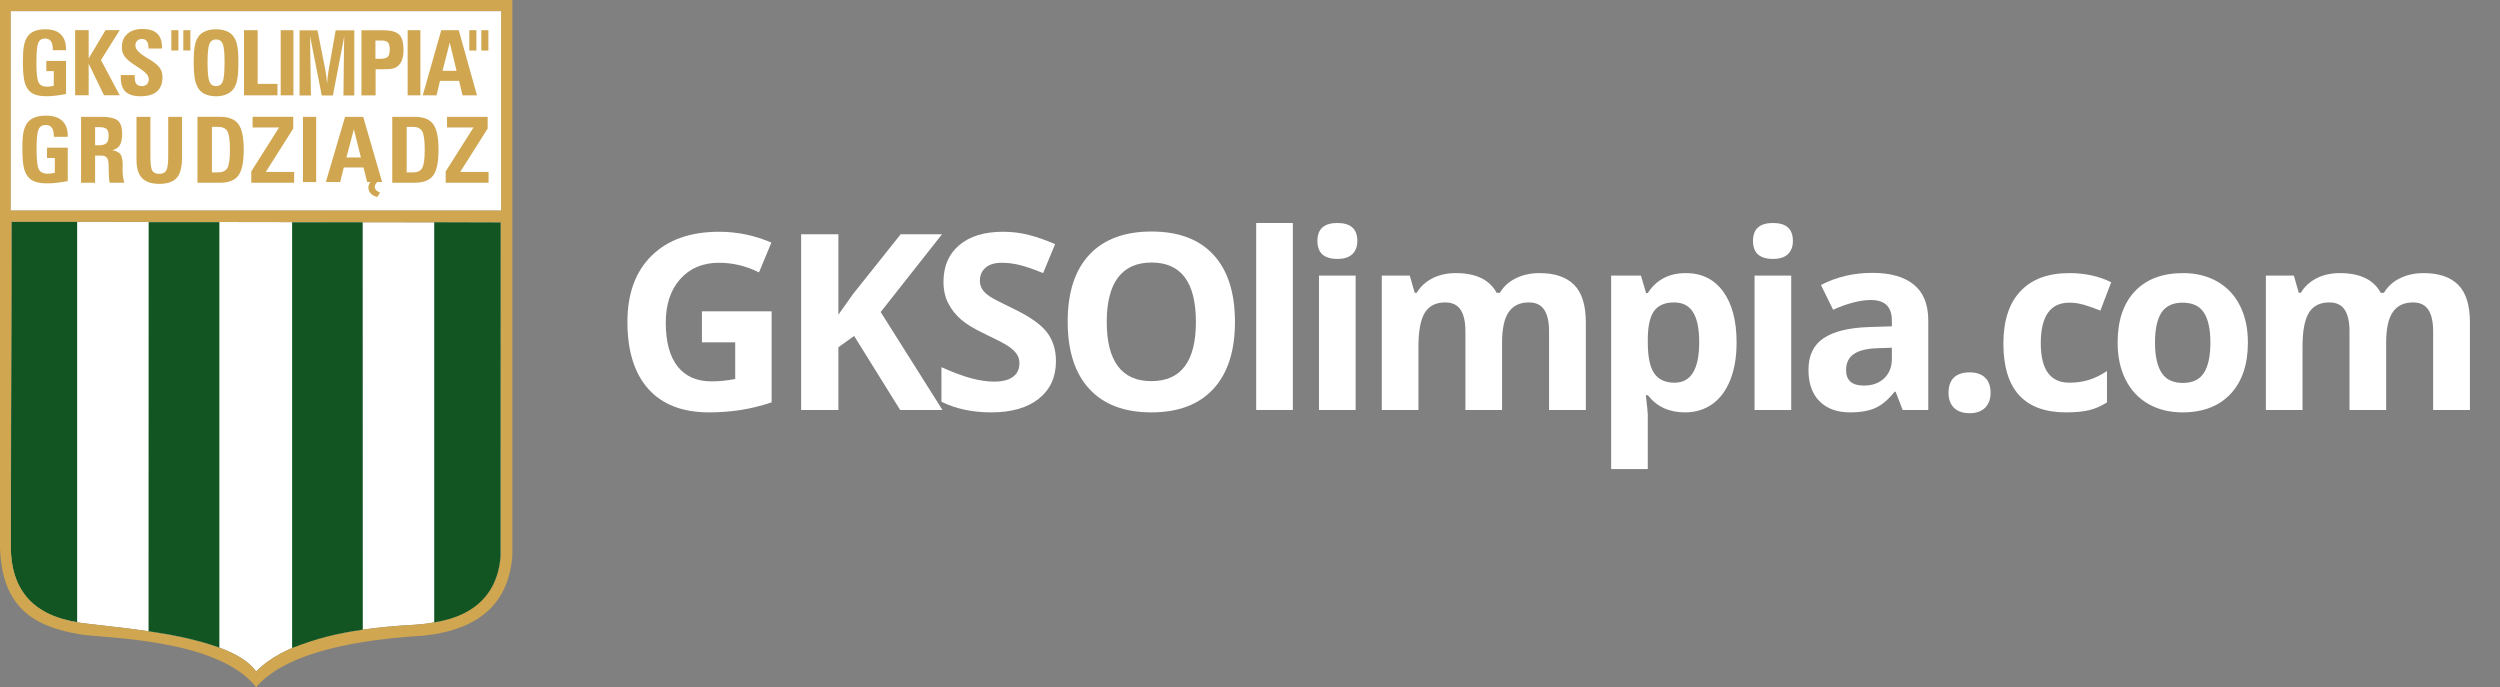 <?xml version="1.0" encoding="UTF-8"?>
<svg xmlns="http://www.w3.org/2000/svg" xmlns:xlink="http://www.w3.org/1999/xlink" width="4063.37pt" height="1116.77pt" viewBox="0 0 4063.37 1116.77" version="1.1">
<rect x="0" y="0" width="4063.37" height="1116.77" fill="#808080" stroke="none"/>
<defs>
<clipPath id="clip1">
  <path d="M 0 0.004 L 833 0.004 L 833 1116.77 L 0 1116.77 Z M 0 0.004 "/>
</clipPath>
</defs>
<g id="surface1">
<path style=" stroke:none;fill-rule:evenodd;fill:rgb(100%,100%,100%);fill-opacity:1;" d="M 18.543 360.293 C 19.391 537.164 16.75 714.031 17.594 890.898 C 18.648 955.004 49.711 994.145 110.773 1008.316 C 140.035 1019.105 369.297 1023.336 416.312 1091.465 C 458.996 1047.461 545.629 1022.07 676.211 1015.297 C 763.055 1008.953 808.906 971.293 813.766 902.324 L 813.766 361.566 Z M 18.543 360.293 "/>
<path style=" stroke:none;fill-rule:evenodd;fill:rgb(7.053%,33.325%,13.724%);fill-opacity:1;" d="M 18.539 360.379 L 125.371 360.379 L 125.371 1011.18 C 85.465 1005.273 20.266 983.98 17.711 895.285 Z M 18.539 360.379 "/>
<g clip-path="url(#clip1)" clip-rule="nonzero">
<path style=" stroke:none;fill-rule:evenodd;fill:rgb(81.323%,64.853%,31.273%);fill-opacity:1;" d="M 814.402 341.887 L 17.594 341.887 L 17.594 18.195 L 814.402 18.195 Z M 416.312 1091.465 C 369.297 1023.336 140.035 1019.105 110.773 1008.32 C 49.711 994.145 18.648 955.004 17.594 890.898 C 16.75 714.031 19.391 537.164 18.543 360.293 L 813.766 361.566 L 813.766 902.328 C 808.906 971.293 763.055 1008.953 676.211 1015.297 C 545.629 1022.07 458.996 1047.461 416.312 1091.465 M 130.637 1031.086 C 162.254 1037.352 352.66 1036.156 416.363 1116.77 C 457.094 1069.461 548.148 1041.562 689.523 1033.074 C 779.535 1023.34 827.289 979.758 832.785 902.324 L 832.785 0.004 L 0 0.004 L 0 890.262 C 3.207 987.922 55.094 1018.578 130.637 1031.086 "/>
</g>
<path style=" stroke:none;fill-rule:evenodd;fill:rgb(100%,100%,100%);fill-opacity:1;" d="M 17.594 341.891 L 814.398 341.887 L 814.398 18.195 L 17.594 18.195 Z M 17.594 341.891 "/>
<path style=" stroke:none;fill-rule:evenodd;fill:rgb(7.053%,33.325%,13.724%);fill-opacity:1;" d="M 241.609 361.094 L 356.559 361.094 L 356.559 1052.594 C 318.875 1038.883 277.242 1031.293 241.449 1025.988 Z M 241.609 361.094 "/>
<path style=" stroke:none;fill-rule:evenodd;fill:rgb(7.053%,33.325%,13.724%);fill-opacity:1;" d="M 589.5 361.258 L 474.758 361.258 L 474.758 1053.18 C 515.648 1037.359 545.59 1029.949 589.664 1023.406 Z M 589.5 361.258 "/>
<path style=" stroke:none;fill-rule:evenodd;fill:rgb(7.053%,33.325%,13.724%);fill-opacity:1;" d="M 813.766 361.566 L 705.75 361.258 C 705.75 593.012 705.742 779.898 705.742 1011.652 C 723.105 1007.902 806.316 997.883 813.645 903.938 Z M 813.766 361.566 "/>
<path style=" stroke:none;fill-rule:evenodd;fill:rgb(81.323%,64.853%,31.273%);fill-opacity:1;" d="M 724.422 297.027 L 724.422 278.582 L 769.633 207.188 L 726.574 207.188 L 726.574 189.91 L 792.602 189.91 L 792.602 209 L 748 279.449 L 794.094 279.449 L 794.094 297.027 Z M 661.012 206.172 L 661.012 280.242 L 670.973 280.242 C 678.32 280.242 683.387 277.887 686.152 273.152 C 688.941 268.445 690.324 258.453 690.324 243.207 C 690.324 227.961 688.941 217.973 686.152 213.262 C 683.387 208.527 678.32 206.172 670.973 206.172 Z M 637.539 189.91 L 674.07 189.91 C 688.305 189.91 698.312 193.852 704.098 201.758 C 709.859 209.641 712.75 223.551 712.75 243.504 C 712.75 263.41 709.859 277.293 704.098 285.176 C 698.312 293.086 688.305 297.027 674.07 297.027 L 637.539 297.027 Z M 563.035 255.949 L 586.625 255.949 L 575.164 210.078 Z M 596.758 295.793 L 590.848 272.242 L 558.762 272.242 L 552.902 295.793 L 529.668 295.793 L 560.859 189.91 L 590.312 189.91 L 621.043 295.793 L 613.246 295.793 C 603.035 306.012 614.5 312.246 617.816 312.84 L 613.23 320.125 C 596.695 316.398 596.422 301.102 602.371 295.793 L 602.438 295.793 Z M 492.414 190 L 513.883 190 L 513.883 295.879 L 492.414 295.879 Z M 110.113 240.043 L 110.113 294.406 C 102.691 295.719 96.418 296.66 91.289 297.207 C 86.137 297.777 81.496 298.051 77.312 298.051 C 70.582 298.051 64.891 297.457 60.223 296.242 C 55.582 295.027 51.781 293.191 48.824 290.711 C 44.309 286.844 41.094 281.391 39.184 274.352 C 37.297 267.285 36.352 255.957 36.352 240.316 C 36.352 229.531 36.938 221.152 38.109 215.203 C 39.285 209.227 41.223 204.27 43.977 200.305 C 46.809 196.191 50.812 193.09 55.965 191.035 C 61.117 188.977 67.441 187.961 74.918 187.961 C 86.367 187.961 95.117 190.734 101.109 196.312 C 107.102 201.891 110.113 210.023 110.113 220.707 L 110.113 222.316 L 87.492 222.316 L 87.492 221.004 C 87.492 214.957 86.395 210.469 84.227 207.52 C 82.059 204.594 78.715 203.129 74.254 203.129 C 68.617 203.129 64.738 205.559 62.621 210.418 C 60.504 215.301 59.434 226.012 59.434 242.57 C 59.434 260.047 60.711 271.055 63.285 275.566 C 65.859 280.102 70.656 282.359 77.672 282.359 C 79.227 282.359 80.91 282.234 82.719 281.988 C 84.555 281.762 86.672 281.34 89.121 280.773 L 89.121 256.824 L 76.422 256.824 L 76.422 240.043 Z M 164.109 189.898 C 177.477 189.898 186.535 191.883 191.328 195.848 C 196.094 199.816 198.492 207.004 198.492 217.418 C 198.492 225.648 197.281 231.793 194.832 235.859 C 192.387 239.926 188.324 242.676 182.598 244.066 C 189.105 245.379 193.547 247.637 195.891 250.859 C 198.262 254.082 199.449 260.301 199.449 269.5 C 199.449 270.07 199.422 270.961 199.348 272.176 C 199.273 273.391 199.219 274.285 199.219 274.879 C 199.219 279.762 199.473 283.953 199.926 287.473 C 200.406 290.969 201.137 294.164 202.121 297.016 L 178.387 297.016 C 177.352 293.52 176.797 286.457 176.695 275.82 C 176.645 272.176 176.594 269.375 176.543 267.391 C 176.395 262.062 175.387 258.32 173.52 256.137 C 171.625 253.957 168.5 252.867 164.109 252.867 L 154.574 252.867 L 154.574 297.016 L 131.75 297.016 L 131.75 189.898 Z M 154.574 236.156 L 160.199 236.156 C 166.305 236.156 170.566 235.016 172.965 232.738 C 175.359 230.48 176.543 226.488 176.543 220.836 C 176.543 215.359 175.461 211.641 173.293 209.633 C 171.121 207.625 166.91 206.609 160.629 206.609 L 154.574 206.609 Z M 295.789 189.902 L 295.789 257.008 C 295.789 272.004 292.926 282.738 287.168 289.16 C 281.441 295.605 271.992 298.828 258.848 298.828 C 246.18 298.828 236.855 295.68 230.852 289.383 C 224.871 283.086 221.879 273.344 221.879 260.129 L 221.879 189.902 L 244.473 189.902 L 244.473 254.305 C 244.473 266.574 245.527 274.336 247.637 277.633 C 249.75 280.93 253.57 282.566 259.125 282.566 C 264.477 282.566 268.195 280.73 270.281 277.035 C 272.367 273.367 273.398 265.781 273.398 254.305 L 273.398 189.902 Z M 344.422 206.156 L 344.422 280.227 L 354.379 280.227 C 361.727 280.227 366.797 277.871 369.559 273.137 C 372.352 268.426 373.73 258.434 373.73 243.191 C 373.73 227.945 372.352 217.953 369.559 213.246 C 366.797 208.508 361.727 206.156 354.379 206.156 Z M 320.945 189.891 L 357.477 189.891 C 371.711 189.891 381.719 193.832 387.504 201.742 C 393.266 209.625 396.16 223.531 396.16 243.488 C 396.16 263.395 393.266 277.277 387.504 285.16 C 381.719 293.066 371.711 297.008 357.477 297.008 L 320.945 297.008 Z M 408.418 297.012 L 408.418 278.566 L 453.629 207.172 L 410.57 207.172 L 410.57 189.895 L 476.598 189.895 L 476.598 208.984 L 431.996 279.434 L 478.09 279.434 L 478.09 297.012 Z M 408.418 297.012 "/>
<path style=" stroke:none;fill-rule:evenodd;fill:rgb(81.323%,64.853%,31.273%);fill-opacity:1;" d="M 297.949 49.047 L 309.457 49.047 L 309.457 82.059 L 297.949 82.059 Z M 278.453 49.047 L 289.965 49.047 L 289.965 82.059 L 278.453 82.059 Z M 782.289 49.062 L 793.797 49.062 L 793.797 82.078 L 782.289 82.078 Z M 762.797 82.078 L 774.305 82.078 L 774.305 49.062 L 762.797 49.062 Z M 662.578 49.059 L 683.289 49.059 L 683.289 154.941 L 662.578 154.941 Z M 351.27 156.457 C 346.328 156.457 341.711 155.82 337.438 154.523 C 333.145 153.223 329.719 151.461 327.16 149.203 C 322.742 145.43 319.586 139.941 317.676 132.762 C 315.766 125.582 314.797 114.898 314.797 100.688 C 314.797 89.688 315.367 81.086 316.531 74.91 C 317.699 68.734 319.613 63.711 322.27 59.84 C 324.902 55.918 328.699 52.906 333.664 50.797 C 338.629 48.691 344.441 47.637 351.145 47.637 C 356.258 47.637 360.977 48.297 365.223 49.621 C 369.492 50.922 372.992 52.758 375.699 55.109 C 379.922 58.785 382.926 63.906 384.738 70.426 C 386.551 76.969 387.469 86.621 387.469 99.391 C 387.469 112.695 386.898 122.445 385.73 128.645 C 384.562 134.848 382.602 139.969 379.848 144.035 C 377.215 147.953 373.414 151.02 368.426 153.199 C 363.434 155.379 357.723 156.457 351.27 156.457 M 337.34 101.617 C 337.34 117.203 338.332 127.492 340.32 132.469 C 342.305 137.441 345.855 139.941 350.996 139.941 C 356.309 139.941 359.984 137.539 361.992 132.738 C 364.004 127.91 364.996 117.18 364.996 100.539 C 364.996 85.812 364.004 76.035 362.02 71.258 C 360.031 66.48 356.457 64.078 351.27 64.078 C 346.004 64.078 342.355 66.531 340.344 71.406 C 338.332 76.281 337.34 86.352 337.34 101.617 M 396.57 154.938 L 396.57 49.059 L 418.785 49.059 L 418.785 136.266 L 451 136.266 L 451 154.938 Z M 456.227 49.059 L 476.938 49.059 L 476.938 154.941 L 456.227 154.941 Z M 486.895 155.199 L 486.895 49.32 L 516.051 49.32 L 528.867 114.203 C 529.371 116.508 529.832 119.449 530.293 123.051 C 530.734 126.629 531.195 131.016 531.633 136.184 C 531.844 132.535 532.137 128.859 532.555 125.16 C 532.973 121.461 533.496 117.758 534.148 114.059 L 545.562 49.32 L 575.867 49.32 L 575.867 155.199 L 558.254 155.199 L 559.051 82.84 L 559.32 68.141 L 559.543 58.738 L 541.078 155.199 L 522.984 155.199 L 503.973 58.707 L 504.258 82.84 L 505.371 155.199 Z M 622.953 49.172 C 635.41 49.172 644.004 51.523 648.742 56.207 C 653.504 60.91 655.871 69.145 655.871 80.98 C 655.871 86.492 655.234 91.344 653.965 95.582 C 652.719 99.82 650.863 103.18 648.422 105.68 C 646.055 108.152 643.27 109.941 640.098 110.996 C 636.922 112.051 631.695 112.562 624.395 112.562 L 610.504 112.562 L 610.504 155.055 L 587.477 155.055 L 587.477 49.172 Z M 610.211 65.836 L 610.211 95.559 L 617.512 95.559 C 623.906 95.559 628.18 94.48 630.305 92.324 C 632.43 90.168 633.48 86.199 633.48 80.414 C 633.48 74.902 632.477 71.105 630.5 68.996 C 628.523 66.891 624.836 65.836 619.441 65.836 Z M 719.301 115.094 L 742.059 115.094 L 730.996 69.223 Z M 751.832 154.938 L 746.133 131.391 L 715.176 131.391 L 709.523 154.938 L 687.109 154.938 L 717.199 49.059 L 745.613 49.059 L 775.258 154.938 Z M 107.312 99.078 L 107.312 152.816 C 100.262 154.113 94.301 155.043 89.43 155.586 C 84.535 156.148 80.121 156.418 76.148 156.418 C 69.75 156.418 64.344 155.828 59.91 154.629 C 55.5 153.426 51.887 151.613 49.078 149.164 C 44.789 145.34 41.734 139.949 39.914 132.992 C 38.121 126.008 37.227 114.809 37.227 99.348 C 37.227 88.688 37.785 80.406 38.898 74.523 C 40.016 68.621 41.855 63.719 44.473 59.801 C 47.164 55.73 50.969 52.668 55.863 50.633 C 60.758 48.602 66.77 47.598 73.871 47.598 C 84.754 47.598 93.062 50.34 98.762 55.855 C 104.453 61.367 107.312 69.402 107.312 79.965 L 107.312 81.559 L 85.816 81.559 L 85.816 80.258 C 85.816 74.281 84.777 69.844 82.715 66.93 C 80.656 64.039 77.48 62.594 73.238 62.594 C 67.883 62.594 64.199 64.992 62.188 69.797 C 60.176 74.625 59.16 85.211 59.16 101.578 C 59.16 118.852 60.371 129.73 62.82 134.191 C 65.266 138.676 69.824 140.906 76.488 140.906 C 77.965 140.906 79.566 140.781 81.285 140.539 C 83.031 140.316 85.043 139.902 87.367 139.34 L 87.367 115.668 L 75.301 115.668 L 75.301 99.078 Z M 122.145 154.855 L 122.145 48.977 L 144.109 48.977 L 144.109 94.992 L 171.527 48.977 L 194.594 48.977 L 164.098 97.641 L 194.594 154.855 L 169.035 154.855 L 144.109 103.398 L 144.109 154.855 Z M 196.449 121.996 L 218.914 121.996 L 218.914 124.793 C 218.914 130.258 219.84 134.129 221.672 136.453 C 223.504 138.781 226.555 139.934 230.852 139.934 C 234.246 139.934 236.906 138.906 238.887 136.824 C 240.863 134.738 241.863 131.898 241.863 128.32 C 241.863 123.297 237.176 117.711 227.824 111.586 L 226.48 110.727 C 221.574 107.516 217.641 104.895 214.715 102.836 C 211.781 100.777 209.609 99.062 208.168 97.738 C 204.312 94.188 201.648 90.855 200.234 87.719 C 198.793 84.582 198.086 80.711 198.086 76.129 C 198.086 67.258 201.113 60.199 207.145 54.934 C 213.176 49.664 221.281 47.039 231.488 47.039 C 242.035 47.039 249.969 49.492 255.27 54.367 C 260.594 59.242 263.254 66.496 263.254 76.129 L 263.254 78.922 L 241.426 78.922 L 241.426 78.355 C 241.426 73.359 240.52 69.609 238.738 67.109 C 236.957 64.586 234.27 63.336 230.707 63.336 C 227.457 63.336 224.871 64.316 222.941 66.277 C 221.012 68.238 220.035 70.906 220.035 74.242 C 220.035 79.949 226.141 86.441 238.348 93.723 C 241.5 95.633 243.941 97.129 245.648 98.23 C 252.559 102.641 257.367 106.855 260.078 110.898 C 262.766 114.941 264.109 119.77 264.109 125.379 C 264.109 135.648 261.105 143.414 255.098 148.633 C 249.09 153.852 240.203 156.449 228.41 156.449 C 217.348 156.449 209.242 153.977 204.066 149.027 C 198.891 144.074 196.301 136.309 196.301 125.723 C 196.301 125.355 196.324 124.742 196.375 123.934 C 196.426 123.125 196.449 122.488 196.449 121.996 "/>
<path style=" stroke:none;fill-rule:nonzero;fill:rgb(100%,100%,100%);fill-opacity:1;" d="M 1140.875 505.996 L 1254.156 505.996 L 1254.156 654.043 C 1235.797 660.031 1218.512 664.23 1202.301 666.641 C 1186.09 669.047 1169.516 670.254 1152.594 670.254 C 1109.492 670.254 1076.582 657.59 1053.863 632.266 C 1031.137 606.941 1019.781 570.578 1019.781 523.184 C 1019.781 477.09 1032.965 441.152 1059.332 415.371 C 1085.699 389.59 1122.25 376.699 1169 376.699 C 1198.297 376.699 1226.547 382.559 1253.766 394.277 L 1233.648 442.715 C 1212.812 432.297 1191.133 427.09 1168.609 427.09 C 1142.434 427.09 1121.469 435.879 1105.719 453.457 C 1089.961 471.035 1082.086 494.668 1082.086 524.355 C 1082.086 555.344 1088.434 579.012 1101.129 595.352 C 1113.824 611.691 1132.281 619.863 1156.5 619.863 C 1169.125 619.863 1181.953 618.562 1194.977 615.957 L 1194.977 556.387 L 1140.875 556.387 Z M 1140.875 505.996 "/>
<path style=" stroke:none;fill-rule:nonzero;fill:rgb(100%,100%,100%);fill-opacity:1;" d="M 1531.812 666.348 L 1463.062 666.348 L 1388.258 546.031 L 1362.672 564.395 L 1362.672 666.348 L 1302.125 666.348 L 1302.125 380.801 L 1362.672 380.801 L 1362.672 511.465 L 1386.5 477.871 L 1463.844 380.801 L 1531.031 380.801 L 1431.422 507.168 Z M 1531.812 666.348 "/>
<path style=" stroke:none;fill-rule:nonzero;fill:rgb(100%,100%,100%);fill-opacity:1;" d="M 1716.305 587.051 C 1716.305 612.832 1707.027 633.145 1688.473 647.988 C 1669.918 662.832 1644.102 670.254 1611.031 670.254 C 1580.562 670.254 1553.609 664.523 1530.172 653.066 L 1530.172 596.816 C 1549.438 605.41 1565.746 611.465 1579.098 614.98 C 1592.441 618.496 1604.648 620.254 1615.719 620.254 C 1629 620.254 1639.184 617.715 1646.281 612.637 C 1653.379 607.559 1656.93 600.008 1656.93 589.98 C 1656.93 584.383 1655.363 579.402 1652.238 575.039 C 1649.113 570.676 1644.527 566.477 1638.473 562.441 C 1632.418 558.406 1620.078 551.961 1601.461 543.105 C 1584.008 534.902 1570.922 527.023 1562.203 519.473 C 1553.477 511.922 1546.508 503.133 1541.305 493.105 C 1536.094 483.078 1533.492 471.359 1533.492 457.949 C 1533.492 432.688 1542.051 412.832 1559.176 398.379 C 1576.293 383.926 1599.961 376.699 1630.172 376.699 C 1645.016 376.699 1659.176 378.457 1672.652 381.973 C 1686.129 385.488 1700.219 390.438 1714.938 396.816 L 1695.406 443.887 C 1680.172 437.637 1667.574 433.273 1657.613 430.801 C 1647.652 428.328 1637.852 427.09 1628.219 427.09 C 1616.758 427.09 1607.969 429.758 1601.852 435.098 C 1595.727 440.438 1592.672 447.402 1592.672 455.996 C 1592.672 461.336 1593.906 465.988 1596.383 469.961 C 1598.852 473.934 1602.793 477.773 1608.199 481.484 C 1613.598 485.195 1626.391 491.867 1646.578 501.504 C 1673.266 514.266 1691.562 527.059 1701.461 539.883 C 1711.352 552.707 1716.305 568.43 1716.305 587.051 "/>
<path style=" stroke:none;fill-rule:nonzero;fill:rgb(100%,100%,100%);fill-opacity:1;" d="M 1798.844 523.184 C 1798.844 555.086 1804.898 579.109 1817.008 595.254 C 1829.117 611.398 1847.211 619.473 1871.305 619.473 C 1919.609 619.473 1943.766 587.375 1943.766 523.184 C 1943.766 458.859 1919.742 426.699 1871.695 426.699 C 1847.602 426.699 1829.438 434.805 1817.203 451.016 C 1804.961 467.227 1798.844 491.281 1798.844 523.184 M 2007.242 523.184 C 2007.242 570.449 1995.523 606.777 1972.086 632.168 C 1948.648 657.559 1915.055 670.254 1871.305 670.254 C 1827.555 670.254 1793.961 657.559 1770.523 632.168 C 1747.086 606.777 1735.367 570.32 1735.367 522.793 C 1735.367 475.266 1747.113 438.973 1770.621 413.906 C 1794.121 388.84 1827.812 376.309 1871.695 376.309 C 1915.57 376.309 1949.137 388.938 1972.379 414.199 C 1995.621 439.461 2007.242 475.789 2007.242 523.184 "/>
<path style=" stroke:none;fill-rule:nonzero;fill:rgb(100%,100%,100%);fill-opacity:1;" d="M 2101.305 666.348 L 2041.734 666.348 L 2041.734 362.441 L 2101.305 362.441 Z M 2101.305 666.348 "/>
<path style=" stroke:none;fill-rule:nonzero;fill:rgb(100%,100%,100%);fill-opacity:1;" d="M 2203.375 666.348 L 2143.805 666.348 L 2143.805 447.988 L 2203.375 447.988 Z M 2141.266 391.543 C 2141.266 372.141 2152.07 362.441 2173.688 362.441 C 2195.297 362.441 2206.109 372.141 2206.109 391.543 C 2206.109 400.789 2203.402 407.98 2198.004 413.125 C 2192.598 418.27 2184.492 420.84 2173.688 420.84 C 2152.07 420.84 2141.266 411.074 2141.266 391.543 "/>
<path style=" stroke:none;fill-rule:nonzero;fill:rgb(100%,100%,100%);fill-opacity:1;" d="M 2441.383 666.348 L 2381.812 666.348 L 2381.812 538.809 C 2381.812 523.055 2379.176 511.238 2373.902 503.359 C 2368.629 495.48 2360.328 491.543 2349 491.543 C 2333.766 491.543 2322.695 497.141 2315.797 508.34 C 2308.891 519.539 2305.445 537.961 2305.445 563.613 L 2305.445 666.348 L 2245.875 666.348 L 2245.875 447.988 L 2291.383 447.988 L 2299.391 475.918 L 2302.711 475.918 C 2308.57 465.891 2317.031 458.047 2328.102 452.383 C 2339.164 446.719 2351.859 443.887 2366.188 443.887 C 2398.867 443.887 2421 454.562 2432.594 475.918 L 2437.867 475.918 C 2443.727 465.762 2452.348 457.883 2463.746 452.285 C 2475.137 446.688 2487.992 443.887 2502.32 443.887 C 2527.055 443.887 2545.777 450.234 2558.473 462.93 C 2571.168 475.625 2577.516 495.969 2577.516 523.965 L 2577.516 666.348 L 2517.75 666.348 L 2517.75 538.809 C 2517.75 523.055 2515.109 511.238 2509.84 503.359 C 2504.566 495.48 2496.266 491.543 2484.938 491.543 C 2470.352 491.543 2459.449 496.75 2452.223 507.168 C 2444.996 517.586 2441.383 534.121 2441.383 556.777 Z M 2441.383 666.348 "/>
<path style=" stroke:none;fill-rule:nonzero;fill:rgb(100%,100%,100%);fill-opacity:1;" d="M 2720.992 491.543 C 2706.273 491.543 2695.531 496.066 2688.766 505.117 C 2681.992 514.168 2678.477 529.109 2678.219 549.941 L 2678.219 556.387 C 2678.219 579.824 2681.699 596.621 2688.668 606.777 C 2695.629 616.934 2706.664 622.012 2721.773 622.012 C 2748.461 622.012 2761.812 600.008 2761.812 555.996 C 2761.812 534.512 2758.52 518.398 2751.949 507.656 C 2745.371 496.914 2735.055 491.543 2720.992 491.543 M 2738.57 670.254 C 2712.914 670.254 2692.797 660.945 2678.219 642.324 L 2675.094 642.324 C 2677.172 660.555 2678.219 671.098 2678.219 673.965 L 2678.219 762.441 L 2618.648 762.441 L 2618.648 447.988 L 2667.086 447.988 L 2675.484 476.309 L 2678.219 476.309 C 2692.148 454.695 2712.789 443.887 2740.133 443.887 C 2765.914 443.887 2786.094 453.848 2800.68 473.77 C 2815.258 493.691 2822.555 521.359 2822.555 556.777 C 2822.555 580.086 2819.137 600.332 2812.301 617.52 C 2805.465 634.707 2795.727 647.793 2783.102 656.777 C 2770.469 665.762 2755.625 670.254 2738.57 670.254 "/>
<path style=" stroke:none;fill-rule:nonzero;fill:rgb(100%,100%,100%);fill-opacity:1;" d="M 2911.344 666.348 L 2851.773 666.348 L 2851.773 447.988 L 2911.344 447.988 Z M 2849.234 391.543 C 2849.234 372.141 2860.039 362.441 2881.656 362.441 C 2903.266 362.441 2914.078 372.141 2914.078 391.543 C 2914.078 400.789 2911.371 407.98 2905.973 413.125 C 2900.566 418.27 2892.461 420.84 2881.656 420.84 C 2860.039 420.84 2849.234 411.074 2849.234 391.543 "/>
<path style=" stroke:none;fill-rule:nonzero;fill:rgb(100%,100%,100%);fill-opacity:1;" d="M 3074.938 565.176 L 3051.891 565.957 C 3034.57 566.477 3021.68 569.602 3013.219 575.332 C 3004.75 581.062 3000.523 589.785 3000.523 601.504 C 3000.523 618.301 3010.156 626.699 3029.43 626.699 C 3043.227 626.699 3054.262 622.727 3062.535 614.785 C 3070.801 606.844 3074.938 596.297 3074.938 583.145 Z M 3092.516 666.348 L 3080.992 636.66 L 3079.43 636.66 C 3069.398 649.289 3059.082 658.047 3048.473 662.93 C 3037.855 667.812 3024.023 670.254 3006.969 670.254 C 2986 670.254 2969.496 664.266 2957.457 652.285 C 2945.41 640.305 2939.391 623.25 2939.391 601.113 C 2939.391 577.938 2947.496 560.848 2963.707 549.844 C 2979.914 538.84 3004.359 532.754 3037.047 531.582 L 3074.938 530.41 L 3074.938 520.84 C 3074.938 498.703 3063.609 487.637 3040.953 487.637 C 3023.5 487.637 3002.992 492.91 2979.43 503.457 L 2959.703 463.223 C 2984.828 450.07 3012.695 443.496 3043.297 443.496 C 3072.594 443.496 3095.055 449.875 3110.68 462.637 C 3126.305 475.398 3134.117 494.797 3134.117 520.84 L 3134.117 666.348 Z M 3092.516 666.348 "/>
<path style=" stroke:none;fill-rule:nonzero;fill:rgb(100%,100%,100%);fill-opacity:1;" d="M 3167.047 638.418 C 3167.047 627.477 3169.977 619.211 3175.836 613.613 C 3181.695 608.016 3190.219 605.215 3201.422 605.215 C 3212.227 605.215 3220.59 608.078 3226.52 613.809 C 3232.441 619.539 3235.406 627.742 3235.406 638.418 C 3235.406 648.703 3232.406 656.809 3226.422 662.734 C 3220.43 668.656 3212.094 671.621 3201.422 671.621 C 3190.48 671.621 3182.016 668.719 3176.031 662.93 C 3170.039 657.137 3167.047 648.965 3167.047 638.418 "/>
<path style=" stroke:none;fill-rule:nonzero;fill:rgb(100%,100%,100%);fill-opacity:1;" d="M 3358.18 670.254 C 3290.211 670.254 3256.227 632.949 3256.227 558.34 C 3256.227 521.23 3265.469 492.879 3283.961 473.281 C 3302.445 453.684 3328.945 443.887 3363.453 443.887 C 3388.711 443.887 3411.367 448.836 3431.422 458.73 L 3413.844 504.824 C 3404.469 501.047 3395.742 497.957 3387.672 495.547 C 3379.594 493.137 3371.523 491.934 3363.453 491.934 C 3332.461 491.934 3316.969 513.938 3316.969 557.949 C 3316.969 600.656 3332.461 622.012 3363.453 622.012 C 3374.906 622.012 3385.523 620.48 3395.289 617.422 C 3405.055 614.363 3414.82 609.578 3424.586 603.066 L 3424.586 654.043 C 3414.945 660.164 3405.215 664.395 3395.387 666.738 C 3385.551 669.082 3373.148 670.254 3358.18 670.254 "/>
<path style=" stroke:none;fill-rule:nonzero;fill:rgb(100%,100%,100%);fill-opacity:1;" d="M 3502.633 556.777 C 3502.633 578.391 3506.176 594.734 3513.277 605.801 C 3520.371 616.867 3531.93 622.402 3547.945 622.402 C 3563.828 622.402 3575.254 616.902 3582.223 605.898 C 3589.184 594.895 3592.672 578.523 3592.672 556.777 C 3592.672 535.164 3589.156 518.953 3582.125 508.145 C 3575.094 497.336 3563.57 491.934 3547.555 491.934 C 3531.664 491.934 3520.211 497.305 3513.18 508.047 C 3506.148 518.789 3502.633 535.031 3502.633 556.777 M 3653.609 556.777 C 3653.609 592.324 3644.234 620.125 3625.484 640.176 C 3606.734 660.227 3580.625 670.254 3547.164 670.254 C 3526.195 670.254 3507.711 665.664 3491.691 656.484 C 3475.68 647.305 3463.375 634.121 3454.781 616.934 C 3446.188 599.746 3441.891 579.695 3441.891 556.777 C 3441.891 521.102 3451.195 493.367 3469.816 473.574 C 3488.438 453.781 3514.609 443.887 3548.336 443.887 C 3569.297 443.887 3587.789 448.445 3603.805 457.559 C 3619.82 466.672 3632.125 479.758 3640.719 496.816 C 3649.312 513.875 3653.609 533.859 3653.609 556.777 "/>
<path style=" stroke:none;fill-rule:nonzero;fill:rgb(100%,100%,100%);fill-opacity:1;" d="M 3878.336 666.348 L 3818.766 666.348 L 3818.766 538.809 C 3818.766 523.055 3816.129 511.238 3810.855 503.359 C 3805.582 495.48 3797.281 491.543 3785.953 491.543 C 3770.719 491.543 3759.648 497.141 3752.75 508.34 C 3745.844 519.539 3742.398 537.961 3742.398 563.613 L 3742.398 666.348 L 3682.828 666.348 L 3682.828 447.988 L 3728.336 447.988 L 3736.344 475.918 L 3739.664 475.918 C 3745.523 465.891 3753.984 458.047 3765.055 452.383 C 3776.117 446.719 3788.812 443.887 3803.141 443.887 C 3835.82 443.887 3857.953 454.562 3869.547 475.918 L 3874.82 475.918 C 3880.68 465.762 3889.301 457.883 3900.699 452.285 C 3912.09 446.688 3924.945 443.887 3939.273 443.887 C 3964.008 443.887 3982.73 450.234 3995.426 462.93 C 4008.121 475.625 4014.469 495.969 4014.469 523.965 L 4014.469 666.348 L 3954.703 666.348 L 3954.703 538.809 C 3954.703 523.055 3952.066 511.238 3946.793 503.359 C 3941.52 495.48 3933.219 491.543 3921.891 491.543 C 3907.305 491.543 3896.402 496.75 3889.176 507.168 C 3881.949 517.586 3878.336 534.121 3878.336 556.777 Z M 3878.336 666.348 "/>
</g>
</svg>

